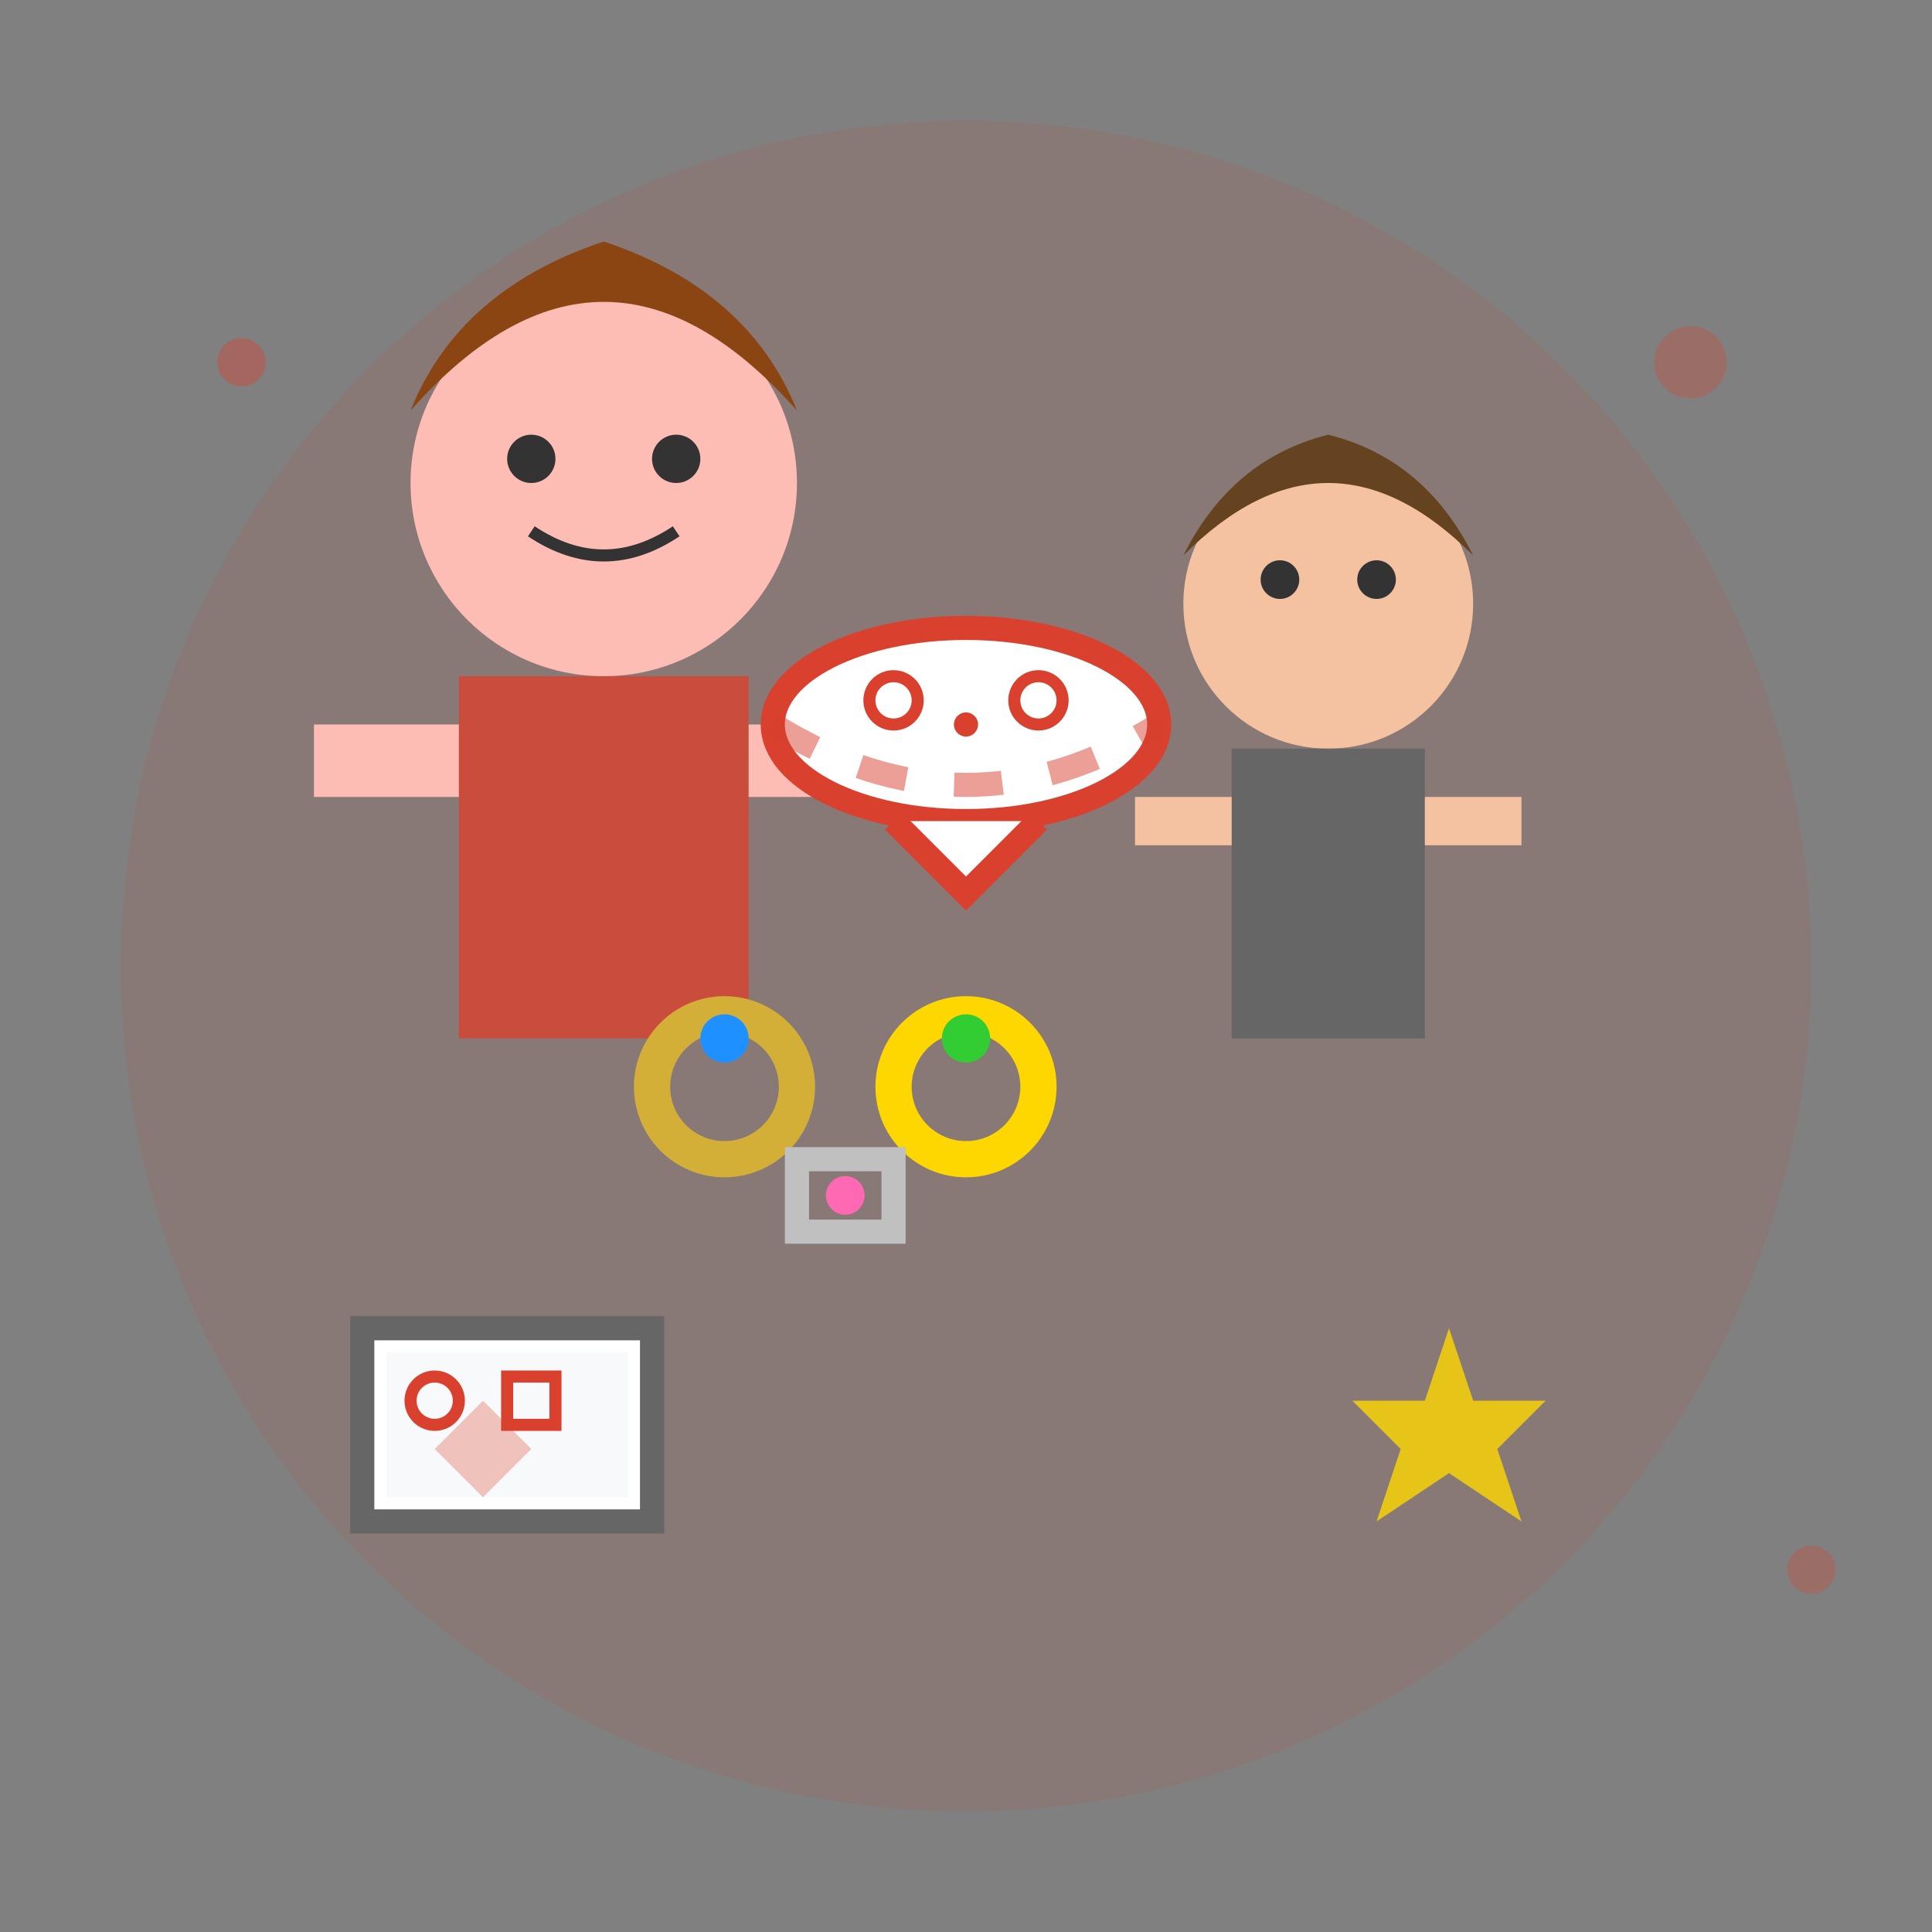 <svg width="80" height="80" viewBox="0 0 80 80" fill="none" xmlns="http://www.w3.org/2000/svg">
    <rect x="0" y="0" width="80" height="80" fill="#808080" stroke="none"/>
    <!-- Consultation/Custom service icon -->
    
    <!-- Background circle -->
    <circle cx="40" cy="40" r="35" fill="#d9412e" opacity="0.1"/>
    
    <!-- Expert/consultant figure -->
    <g transform="translate(25, 20)">
        <!-- Head -->
        <circle cx="0" cy="0" r="8" fill="#fdbcb4"/>
        
        <!-- Hair -->
        <path d="M-8,-3 Q0,-12 8,-3 Q6,-8 0,-10 Q-6,-8 -8,-3" fill="#8b4513"/>
        
        <!-- Eyes -->
        <circle cx="-3" cy="-1" r="1" fill="#333"/>
        <circle cx="3" cy="-1" r="1" fill="#333"/>
        
        <!-- Smile -->
        <path d="M-3,2 Q0,4 3,2" stroke="#333" stroke-width="0.5" fill="none"/>
        
        <!-- Body -->
        <rect x="-6" y="8" width="12" height="15" fill="#d9412e" opacity="0.8"/>
        
        <!-- Arms -->
        <rect x="-12" y="10" width="6" height="3" fill="#fdbcb4"/>
        <rect x="6" y="10" width="6" height="3" fill="#fdbcb4"/>
        
        <!-- Pointing gesture -->
        <circle cx="12" cy="11" r="2" fill="#fdbcb4"/>
    </g>
    
    <!-- Customer figure -->
    <g transform="translate(55, 25)">
        <!-- Head -->
        <circle cx="0" cy="0" r="6" fill="#f4c2a1"/>
        
        <!-- Hair -->
        <path d="M-6,-2 Q0,-8 6,-2 Q4,-6 0,-7 Q-4,-6 -6,-2" fill="#654321"/>
        
        <!-- Eyes -->
        <circle cx="-2" cy="-1" r="0.8" fill="#333"/>
        <circle cx="2" cy="-1" r="0.8" fill="#333"/>
        
        <!-- Body -->
        <rect x="-4" y="6" width="8" height="12" fill="#666"/>
        
        <!-- Arms -->
        <rect x="-8" y="8" width="4" height="2" fill="#f4c2a1"/>
        <rect x="4" y="8" width="4" height="2" fill="#f4c2a1"/>
    </g>
    
    <!-- Consultation items -->
    <!-- Jewelry samples -->
    <g transform="translate(35, 45)">
        <circle cx="-5" cy="0" r="3" fill="none" stroke="#d4af37" stroke-width="1.5"/>
        <circle cx="-5" cy="-2" r="1" fill="#1e90ff"/>
        
        <circle cx="5" cy="0" r="3" fill="none" stroke="#ffd700" stroke-width="1.5"/>
        <circle cx="5" cy="-2" r="1" fill="#32cd32"/>
        
        <rect x="-2" y="3" width="4" height="3" fill="none" stroke="#c0c0c0" stroke-width="1"/>
        <circle cx="0" cy="4.5" r="0.8" fill="#ff69b4"/>
    </g>
    
    <!-- Speech/conversation bubble -->
    <g transform="translate(40, 35)">
        <ellipse cx="0" cy="-5" rx="8" ry="4" fill="#ffffff" stroke="#d9412e" stroke-width="1"/>
        <path d="M-3,-1 L0,2 L3,-1" fill="#ffffff" stroke="#d9412e" stroke-width="1"/>
        
        <!-- Conversation content (small jewelry icons) -->
        <circle cx="-3" cy="-6" r="1" fill="none" stroke="#d9412e" stroke-width="0.5"/>
        <circle cx="0" cy="-5" r="0.5" fill="#d9412e"/>
        <circle cx="3" cy="-6" r="1" fill="none" stroke="#d9412e" stroke-width="0.5"/>
    </g>
    
    <!-- Catalog/portfolio -->
    <g transform="translate(15, 55)">
        <rect x="0" y="0" width="12" height="8" fill="#ffffff" stroke="#666" stroke-width="1"/>
        <rect x="1" y="1" width="10" height="6" fill="#f8f9fa"/>
        
        <!-- Sample designs -->
        <circle cx="3" cy="3" r="1" fill="none" stroke="#d9412e" stroke-width="0.5"/>
        <rect x="6" y="2" width="2" height="2" fill="none" stroke="#d9412e" stroke-width="0.5"/>
        <path d="M3,5 L5,7 L7,5 L5,3 Z" fill="#d9412e" opacity="0.3"/>
    </g>
    
    <!-- Price/quality indicators -->
    <g transform="translate(60, 55)">
        <!-- Quality stars -->
        <path d="M0,0 L1,3 L4,3 L2,5 L3,8 L0,6 L-3,8 L-2,5 L-4,3 L-1,3 Z" fill="#ffd700" opacity="0.8"/>
    </g>
    
    <!-- Decorative elements -->
    <circle cx="70" cy="15" r="1.5" fill="#d9412e" opacity="0.3"/>
    <circle cx="10" cy="15" r="1" fill="#d9412e" opacity="0.4"/>
    <circle cx="75" cy="65" r="1" fill="#d9412e" opacity="0.3"/>
    
    <!-- Connection line (consultation flow) -->
    <path d="M32,30 Q40,35 48,30" stroke="#d9412e" stroke-width="1" fill="none" opacity="0.5" stroke-dasharray="2,2"/>
</svg>
